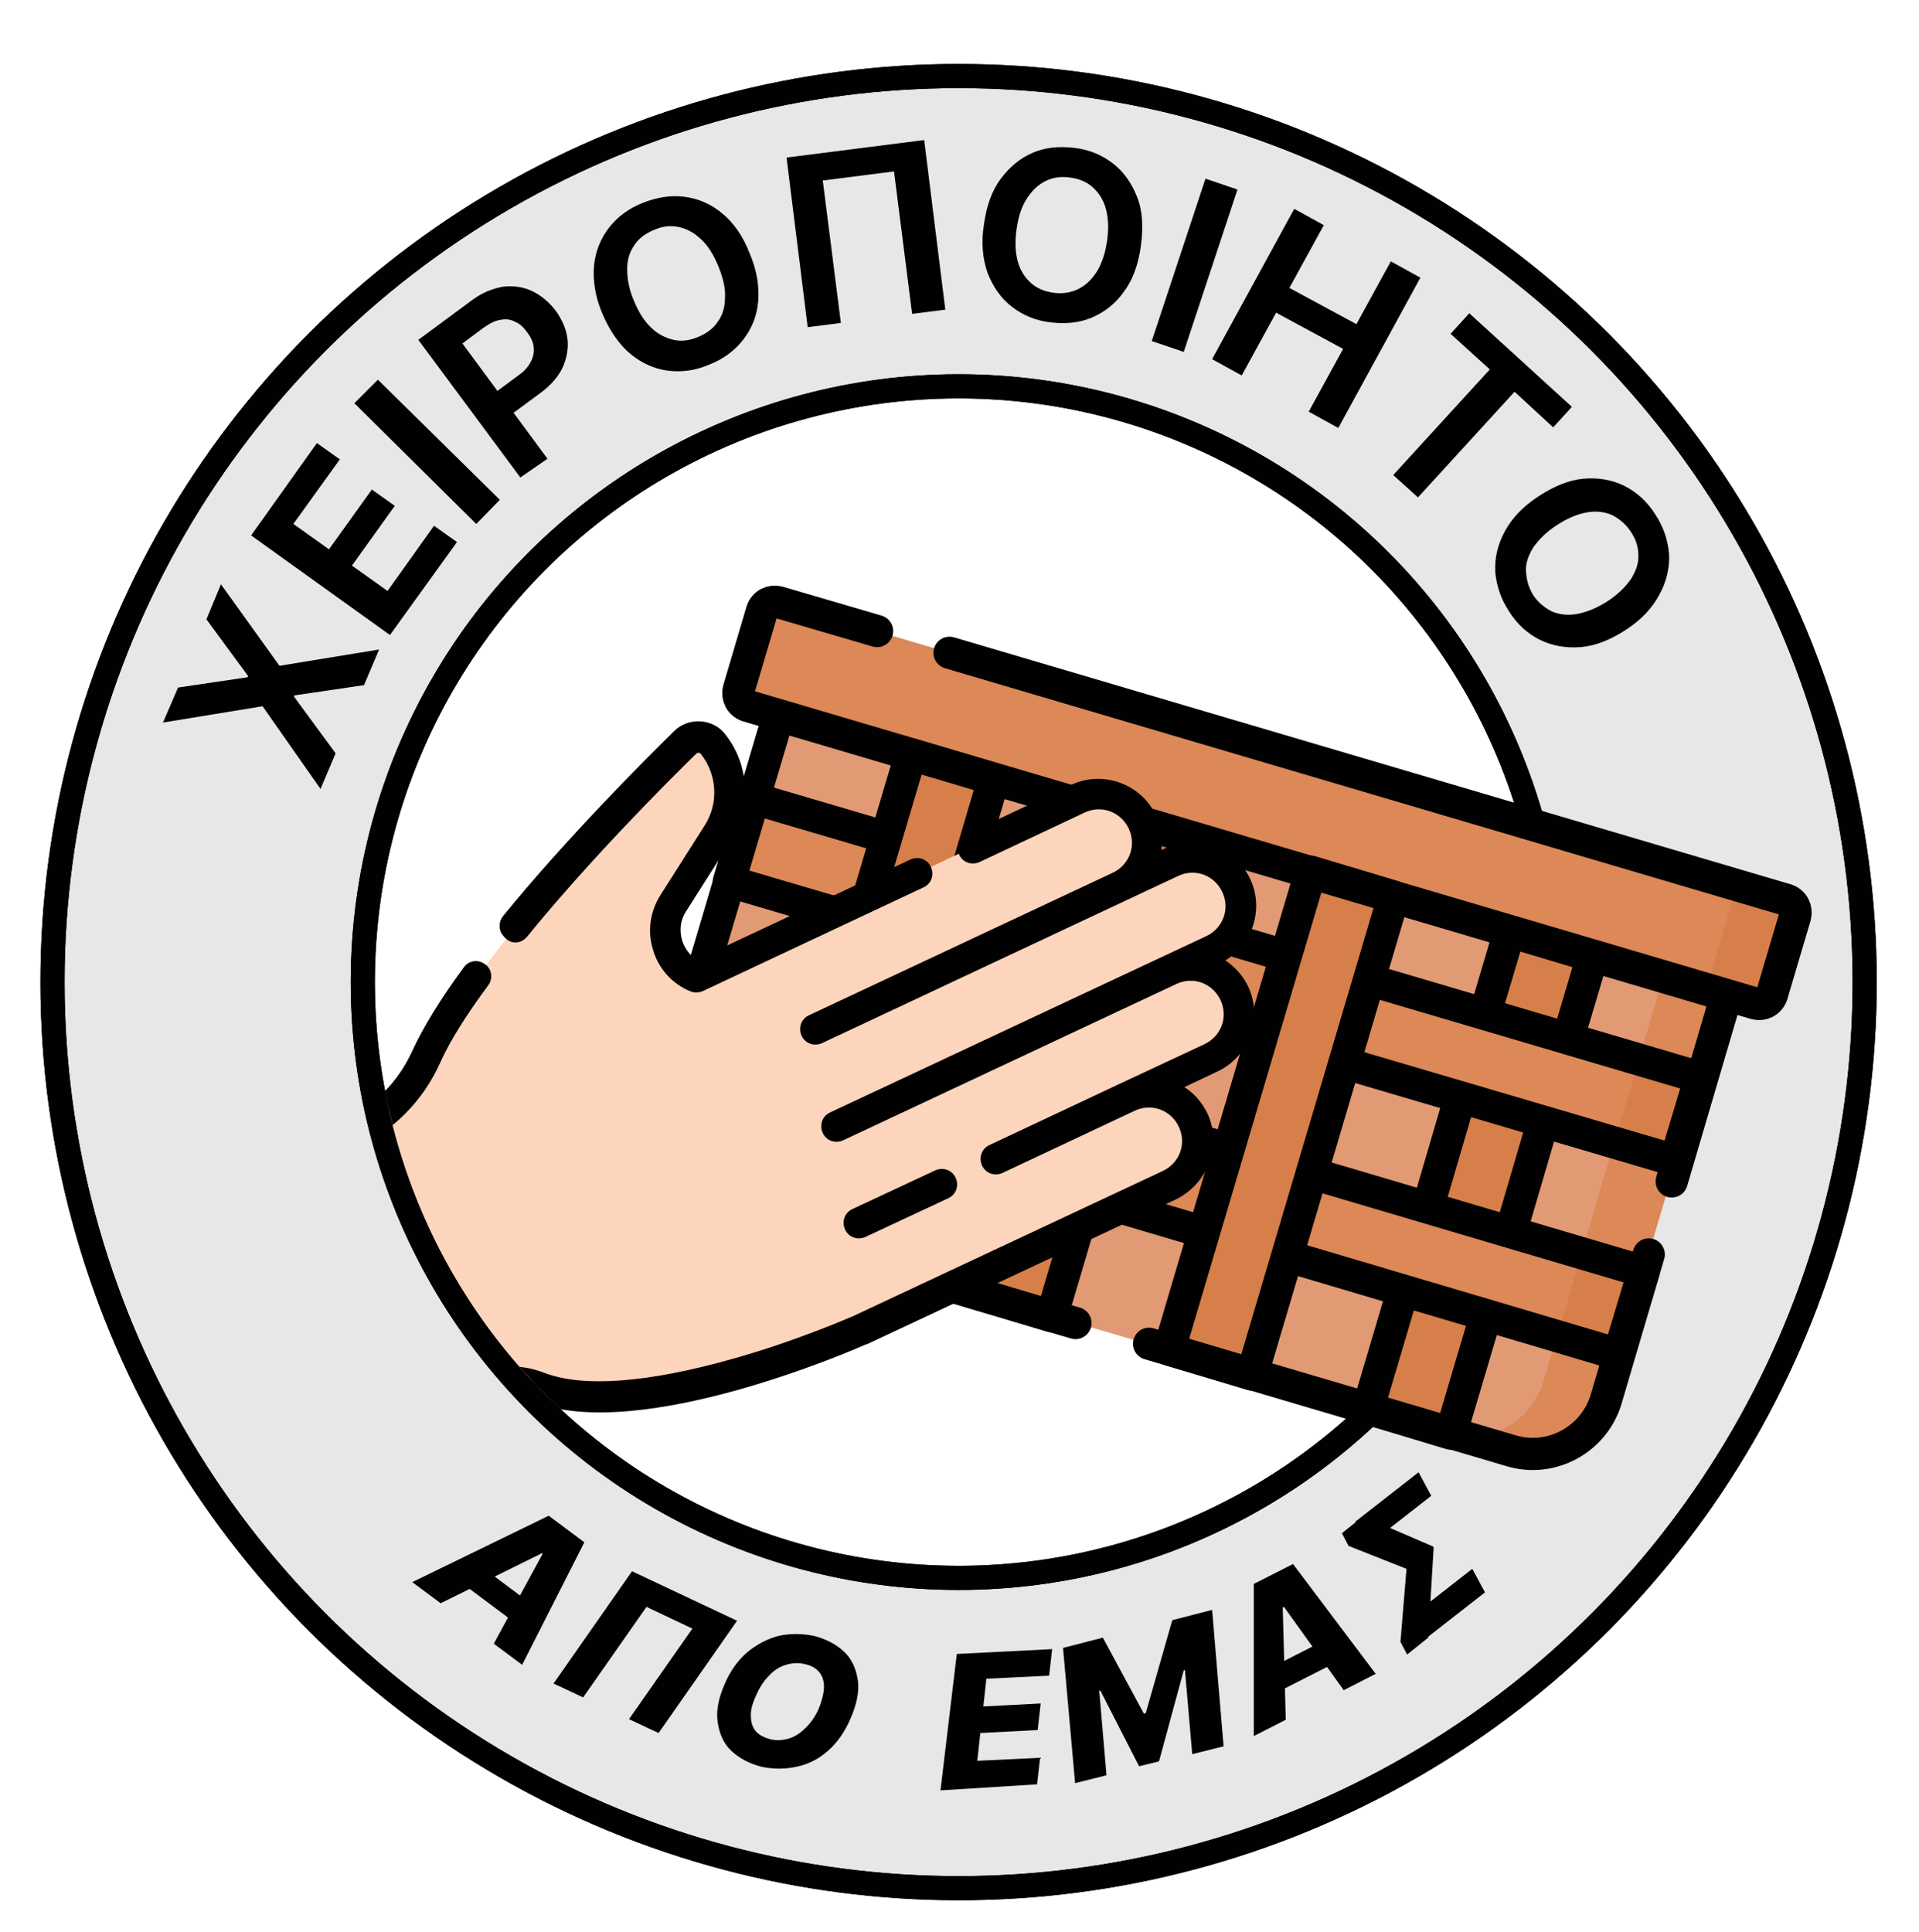 <?xml version="1.0" encoding="UTF-8"?> <svg xmlns="http://www.w3.org/2000/svg" xmlns:xlink="http://www.w3.org/1999/xlink" version="1.1" id="Layer_1" x="0px" y="0px" viewBox="0 0 317.9 320.1" style="enable-background:new 0 0 317.9 320.1;" xml:space="preserve"> <style type="text/css"> .st0{fill:#E6E7E8;} .st1{fill:none;stroke:#010101;stroke-width:4;stroke-linecap:round;stroke-linejoin:round;} .st2{fill:#010101;} .st3{fill:#E29A75;} .st4{fill:#DC8857;} .st5{fill:#D77F4A;} .st6{fill:none;stroke:#010101;stroke-width:4;stroke-linecap:round;stroke-linejoin:round;stroke-miterlimit:13.333;} .st7{clip-path:url(#SVGID_00000103256723045251124070000000564135026372427680_);} .st8{fill:#FDD5BC;} .st9{fill:#F7C5A9;} </style> <path class="st0" d="M176.4,13.5C94,4.2,19.6,63.4,10.3,145.8C1,228.2,60.2,302.5,142.6,311.9S299.3,262,308.7,179.6 C318,97.2,258.8,22.8,176.4,13.5z M257.6,173.8c-6.1,54.2-55,93.1-109.2,87s-93.1-55-87-109.2c6.1-54.2,55-93.1,109.2-87 C224.8,70.7,263.7,119.6,257.6,173.8z"></path> <circle class="st1" cx="158.8" cy="162.7" r="150.1"></circle> <circle class="st1" cx="158.8" cy="162.7" r="150.1"></circle> <circle class="st1" cx="158.8" cy="162.7" r="98.7"></circle> <g> <g> <path class="st2" d="M73,265.6l-4.7-3.5l22.6-11l5.9,4.4l-10.3,20.3l-4.7-3.5l8.1-14.9l-0.1-0.1L73,265.6z M78.9,258.9l9.9,7.4 l-3,2.9l-9.9-7.4L78.9,258.9z"></path> <path class="st2" d="M122.1,268.5l-13,18.6l-4.9-2.3l10.5-15l-7.6-3.6l-10.5,15l-4.9-2.3l13-18.6L122.1,268.5z"></path> <path class="st2" d="M140.9,284.7c-1,2.3-2.2,4-3.8,5.4s-3.3,2.2-5.2,2.6s-3.8,0.4-5.7,0c-2-0.5-3.7-1.4-5-2.6s-2-2.8-2.3-4.7 c-0.3-1.9,0.1-4,1.1-6.3c0.9-2.2,2.2-4,3.8-5.4c1.6-1.3,3.3-2.2,5.2-2.7c1.9-0.4,3.8-0.4,5.8,0c2,0.5,3.7,1.4,5,2.6s2,2.8,2.3,4.7 S141.9,282.4,140.9,284.7z M135.7,282.9c0.5-1.3,0.8-2.5,0.8-3.5c0-1-0.3-1.8-0.8-2.4c-0.5-0.6-1.3-1.1-2.3-1.3 c-1.1-0.3-2.2-0.2-3.2,0.1s-2,0.9-2.8,1.8c-0.9,0.9-1.6,2-2.2,3.4c-0.6,1.3-0.9,2.5-0.8,3.4c0,1,0.3,1.8,0.8,2.4 c0.5,0.6,1.3,1,2.3,1.3c1.1,0.3,2.2,0.2,3.2-0.1c1-0.3,1.9-0.9,2.8-1.8S135.1,284.3,135.7,282.9z"></path> <path class="st2" d="M155.8,296.6l2.7-22.6l15.8-0.8l-0.5,4.4l-10.4,0.5l-0.5,4.6l9.5-0.5l-0.5,4.4l-9.5,0.5l-0.5,4.6l10.4-0.5 l-0.5,4.4L155.8,296.6z"></path> <path class="st2" d="M176.1,273l6.6-1.7l6.8,12.6l0.3-0.1l4.4-15.4l6.6-1.7l1.9,22.6l-5.2,1.3l-1.2-13.9l-0.2,0l-4.1,15.1 l-3.3,0.8l-6.4-12.5l-0.2,0l1.2,14l-5.2,1.3L176.1,273z"></path> <path class="st2" d="M213,284.9l-5.3,2.7l0-25.2l6.5-3.3l13.7,18.2l-5.3,2.7l-9.9-13.8l-0.2,0.1L213,284.9z M209.7,276.7l11-5.6 l1.2,4l-11,5.6L209.7,276.7z"></path> <path class="st2" d="M237.4,256.2l0.1,0.2l-0.9,14.9l-3.5,2.8l-1.1-2.1l1-12.1l-9.6-3.8l-1.1-2.1l3.5-2.8L237.4,256.2z M235,243.9 l2.1,3.9l-10.5,8.2l-2.1-3.9L235,243.9z M243.9,259.9l2.1,3.9l-11.4,8.9l-2.1-3.9L243.9,259.9z"></path> </g> </g> <circle class="st1" cx="158.8" cy="162.7" r="98.7"></circle> <g id="g2994" transform="matrix(1.333,0,0,-1.333,0,682.667)"> <g id="g2996"> <g> <g id="g2998"> <g id="g3004" transform="translate(484,346)"> <path id="path3006" class="st3" d="M-269.6,42.5l-14.9-50.3c-1.5-5-6.8-7.9-11.8-6.4l-99.6,29.4c-5,1.5-7.9,6.8-6.4,11.8 l14.9,50.3L-269.6,42.5z"></path> </g> <g id="g3008" transform="translate(484,346)"> <path id="path3010" class="st3" d="M-269.6,42.5l-14.9-50.3c-1.5-5-6.8-7.9-11.8-6.4l-99.6,29.4c-5,1.5-7.9,6.8-6.4,11.8 l14.9,50.3L-269.6,42.5z"></path> </g> <g id="g3012" transform="translate(454,346)"> <path id="path3014" class="st4" d="M-247.3,44.7l-14.9-50.3c-1.5-5-6.8-7.9-11.8-6.4l7.7-2.3c5-1.5,10.3,1.4,11.8,6.4 l14.9,50.3L-247.3,44.7z"></path> </g> <path id="path3016" class="st5" d="M180.3,333.9L170,337l17.6,59.4l10.3-3.1L180.3,333.9z"></path> <path id="path3018" class="st5" d="M130.8,348.6l-10.3,3.1L138,411l10.3-3.1L130.8,348.6z"></path> <path id="path3020" class="st4" d="M208.3,367.8L90.5,402.6l3.1,10.3l117.8-34.8L208.3,367.8z"></path> <path id="path3022" class="st5" d="M200.6,370.1l7.7-2.3l3.1,10.3l-7.7,2.3L200.6,370.1z"></path> <path id="path3024" class="st4" d="M201.2,343.8L83.5,378.6l3.1,10.3l117.8-34.8L201.2,343.8z"></path> <path id="path3026" class="st5" d="M193.5,346.1l7.7-2.3l3.1,10.3l-7.7,2.3L193.5,346.1z"></path> <g id="g3028" transform="translate(498.5,346)"> <path id="path3030" class="st4" d="M-280.3,41.4l-125.3,37c-0.9,0.3-1.3,1.2-1.1,2l2.9,9.8c0.3,0.9,1.2,1.3,2,1.1l125.3-37 c0.9-0.3,1.3-1.2,1.1-2l-2.9-9.8C-278.6,41.6-279.5,41.1-280.3,41.4"></path> </g> <g id="g3032" transform="translate(498.5,396)"> <path id="path3034" class="st5" d="M-276.5,4.3l-7.7,2.3c0.9-0.3,1.3-1.2,1.1-2l-2.9-9.8c-0.3-0.9-1.2-1.3-2-1.1l7.7-2.3 c0.9-0.3,1.8,0.2,2,1.1l2.9,9.8C-275.2,3.1-275.7,4-276.5,4.3"></path> </g> <path id="path3036" class="st5" d="M106,355.9L95.6,359l17.6,59.4l10.3-3.1L106,355.9z"></path> <path id="path3038" class="st5" d="M155.6,341.3l-10.3,3.1l17.6,59.4l10.3-3.1L155.6,341.3z"></path> <g id="g3040" transform="translate(239.154,116)"> <path id="path3042" class="st6" d="M-105.5,231.7l-45.4,13.4c-5,1.5-7.9,6.8-6.4,11.8l14.9,50.3l117.8-34.8l-6.8-23.1"></path> </g> <g id="g3044" transform="translate(484,221.128)"> <path id="path3046" class="st6" d="M-279.1,135.1l-5.3-18c-1.5-5-6.8-7.9-11.8-6.4l-45,13.3"></path> </g> <g id="g3048" transform="translate(380,306.974)"> <path id="path3050" class="st6" d="M-195.4,79.3l3,10.1l10.3-3.1l-3-10.1"></path> </g> <g id="g3052" transform="translate(380,213.949)"> <path id="path3054" class="st6" d="M-202.5,148.3l3.9,13.3"></path> </g> <g id="g3056" transform="translate(420,172.256)"> <path id="path3058" class="st6" d="M-235.4,176.2l-4.3-14.5l-10.3,3.1l4.3,14.5"></path> </g> <g id="g3060" transform="translate(420,265.385)"> <path id="path3062" class="st6" d="M-228.3,107.1l-3.9-13.3"></path> </g> <g id="g3064" transform="translate(188,213.846)"> <path id="path3066" class="st6" d="M-60.1,163.1l3.9,13.1"></path> </g> <g id="g3068" transform="translate(228,171.949)"> <path id="path3070" class="st6" d="M-93,191.1l-4.3-14.5l-10.3,3.1l4.3,14.5"></path> </g> <g id="g3072" transform="translate(228,265.077)"> <path id="path3074" class="st6" d="M-85.9,122l-3.9-13.2"></path> </g> <g id="g3076" transform="translate(188,307.18)"> <path id="path3078" class="st6" d="M-53,93.8l3,10l10.3-3.1l-3-10"></path> </g> <g id="g3080" transform="translate(133.231,306)"> <path id="path3082" class="st6" d="M-12.5,98.9L26,87.5"></path> </g> <g id="g3084" transform="translate(91.077,266)"> <path id="path3086" class="st6" d="M15.8,131.8l-16.3,4.8l3.1,10.3l16.3-4.8"></path> </g> <g id="g3088" transform="translate(282.948,266)"> <path id="path3090" class="st6" d="M-126.6,117.1l-38.7,11.4"></path> </g> <g id="g3092" transform="translate(325.103,306)"> <path id="path3094" class="st6" d="M-154.8,84.3l41-12.1l-3.1-10.3l-41.1,12.1"></path> </g> <g id="g3096" transform="translate(325.769,213)"> <path id="path3098" class="st6" d="M-162.4,153.2l40.9-12.1l-3.1-10.3l-40.8,12.1"></path> </g> <g id="g3100" transform="translate(133.539,213)"> <path id="path3102" class="st6" d="M-19.8,167.8l38.6-11.4"></path> </g> <g id="g3104" transform="translate(91,173)"> <path id="path3106" class="st6" d="M8.7,200.8l-16.3,4.8l3.1,10.3l16.3-4.8"></path> </g> <g id="g3108" transform="translate(281.308,173)"> <path id="path3110" class="st6" d="M-132.4,186.2l-38.2,11.3"></path> </g> <g id="g3112" transform="translate(96,396)"> <path id="path3114" class="st6" d="M22,35L126,4.3c0.9-0.3,1.3-1.2,1.1-2l-2.9-9.8c-0.3-0.9-1.2-1.3-2-1.1l-125.3,37 c-0.9,0.3-1.3,1.2-1.1,2l2.9,9.8c0.3,0.9,1.2,1.3,2,1.1L13,37.7"></path> </g> <path id="path3116" class="st6" d="M106,355.9L95.6,359l17.6,59.4l10.3-3.1L106,355.9z"></path> <path id="path3118" class="st6" d="M155.6,341.3l-10.3,3.1l17.6,59.4l10.3-3.1L155.6,341.3z"></path> </g> </g> </g> </g> <g> <defs> <circle id="SVGID_1_" cx="158.8" cy="162.7" r="96.7"></circle> </defs> <clipPath id="SVGID_00000062193614541093244510000017480600599986303659_"> <use xlink:href="#SVGID_1_" style="overflow:visible;"></use> </clipPath> <g style="clip-path:url(#SVGID_00000062193614541093244510000017480600599986303659_);"> <g> <path class="st8" d="M197.6,185.5c-1.9-4-6.7-5.7-10.7-3.9l13.7-6.4c4-1.9,5.7-6.7,3.9-10.7c-1.9-4-6.7-5.7-10.7-3.9l7.1-3.3 c4-1.9,5.7-6.7,3.9-10.7c-1.9-4-6.7-5.7-10.7-3.9l-8.8,4.1c4-1.9,5.7-6.7,3.9-10.7s-6.7-5.7-10.7-3.9l-63,29.6 c-4.7-2-6.5-7.9-3.8-12.2l7.3-11.5c2.9-4.6,2.6-10.6-0.7-14.8c-1.1-1.5-3.3-1.6-4.6-0.3c-8.3,8.1-34.8,34.9-42.5,51.7 c-2.5,5.5-6.8,10-12.3,12.6l-15.1,7.1l20,42.6l15.7-7.4c3.2-1.5,6.9-1.7,10.2-0.4c16.9,6.7,53.1-9.4,53.1-9.4l0,0l51.1-24 C197.7,194.3,199.5,189.5,197.6,185.5L197.6,185.5z"></path> <g> <path class="st9" d="M49.1,192.1l20,42.6l-5.5,2.6l-20-42.6L49.1,192.1z"></path> </g> </g> <g> <path class="st2" d="M143.4,204.9l13.7-6.4c1.3-0.6,1.8-2.1,1.2-3.4c-0.6-1.3-2.1-1.8-3.4-1.2l-13.7,6.4 c-1.3,0.6-1.8,2.1-1.2,3.4C140.6,205,142.1,205.5,143.4,204.9z"></path> <path class="st2" d="M87.3,155.2c10.4-12.8,23.1-25.5,28-30.3c0.2-0.2,0.3-0.2,0.4-0.2c0.1,0,0.3,0.1,0.4,0.2 c2.7,3.4,3,8.2,0.6,11.9l-7.3,11.5c-1.7,2.7-2.2,6-1.2,9.1c0.9,3.1,3.2,5.6,6.1,6.8c0.7,0.3,1.4,0.3,2.1,0l36.6-17.2 c1.3-0.6,1.8-2.1,1.2-3.4s-2.1-1.8-3.4-1.2l-35.4,16.6c-1.1-0.7-2-1.9-2.4-3.2c-0.5-1.7-0.3-3.4,0.7-4.9l7.3-11.5 c3.5-5.5,3.2-12.7-0.9-17.8c-1-1.3-2.5-2-4.1-2.1c-1.6-0.1-3.2,0.5-4.3,1.6c-5,4.9-17.8,17.7-28.4,30.7c-0.6,0.8-0.7,1.8-0.3,2.7 c0.2,0.3,0.4,0.6,0.7,0.9C84.8,156.5,86.4,156.3,87.3,155.2L87.3,155.2z"></path> <path class="st2" d="M200,184.4c-0.9-1.8-2.2-3.3-3.8-4.3l5.5-2.6c5.3-2.5,7.5-8.8,5.1-14c-0.9-1.9-2.2-3.3-3.8-4.4 c4.6-2.8,6.4-8.6,4.1-13.5c-2.5-5.3-8.8-7.5-14-5.1l-0.7,0.3c0.2-1.9-0.1-3.8-0.9-5.7c-2.5-5.3-8.8-7.5-14-5.1l-17.4,8.2 c-1.3,0.6-1.8,2.1-1.2,3.4s2.1,1.8,3.4,1.2l17.4-8.2c2.8-1.3,6-0.1,7.3,2.7s0.1,6-2.7,7.3L134,168.2c-1.3,0.6-1.8,2.1-1.2,3.4 c0.6,1.3,2.1,1.8,3.4,1.2l59-27.7c2.8-1.3,6-0.1,7.3,2.7c1.3,2.8,0.1,6-2.7,7.3l-62.3,29.2c-1.3,0.6-1.8,2.1-1.2,3.4 c0.6,1.3,2.1,1.8,3.4,1.2l55.2-25.9c2.8-1.3,6-0.1,7.3,2.7c1.3,2.8,0.1,6-2.7,7.3l-13.7,6.4l-21.9,10.3c-1.3,0.6-1.8,2.1-1.2,3.4 c0.6,1.3,2.1,1.8,3.4,1.2l21.9-10.3c2.8-1.3,6-0.1,7.3,2.7c1.3,2.8,0.1,6-2.7,7.3l-51.2,24c-0.5,0.2-9.3,4.1-20,7.1 c-14.1,4-24.9,4.8-31.3,2.3c-3.9-1.5-8.3-1.4-12.2,0.5l-13.5,6.3l-17.9-38.2l12.8-6c6-2.8,10.8-7.7,13.6-13.9 c1.6-3.6,4.3-7.9,8-12.9c0.8-1.1,0.6-2.7-0.6-3.5c-1.1-0.8-2.7-0.6-3.5,0.6c-3.9,5.3-6.7,9.9-8.5,13.8 c-2.3,5.1-6.3,9.1-11.1,11.4l-15.1,7.1c-1.3,0.6-1.8,2.1-1.2,3.4l20.1,42.7c0.6,1.3,2.1,1.8,3.4,1.2l15.7-7.4 c2.6-1.2,5.6-1.4,8.2-0.3c17.7,7,53.6-8.8,55.2-9.5c0,0,0,0,0.1,0l51.2-24C200.2,196,202.5,189.7,200,184.4L200,184.4z"></path> </g> </g> </g> <g> <g> <path d="M29.5,113.9l11.5-1.7l0.1-0.2l-6.9-9.4l2.4-5.8l9.7,13.5l16.5-2.7l-2.5,5.9l-11.5,1.7l-0.1,0.2l6.9,9.4l-2.5,5.9 l-9.6-13.7L27,119.7L29.5,113.9z"></path> <path d="M64.6,105.2l-23-16.5l10.9-15.3l3.8,2.7l-7.7,10.7l5.9,4.2l7.1-9.9l3.8,2.7l-7.1,9.9l5.9,4.2l7.7-10.8l3.8,2.7L64.6,105.2 z"></path> <path d="M62.6,62.9l20.2,19.9l-3.9,4L58.7,66.8L62.6,62.9z"></path> <path d="M86.2,79.1L69.3,56.3l8.8-6.5c1.7-1.3,3.5-2,5.2-2.3c1.7-0.2,3.3,0,4.8,0.7c1.5,0.7,2.8,1.8,3.9,3.2 c1.1,1.5,1.8,3.1,2,4.7c0.2,1.6-0.1,3.2-0.8,4.8c-0.7,1.5-2,3-3.8,4.3l-5.7,4.2l-2.7-3.6l5-3.7c1-0.7,1.6-1.5,2-2.3 c0.4-0.8,0.5-1.6,0.4-2.4c-0.1-0.8-0.5-1.6-1.1-2.4c-0.6-0.8-1.2-1.4-2-1.7c-0.7-0.4-1.6-0.5-2.4-0.3c-0.9,0.1-1.8,0.6-2.8,1.3 l-3.5,2.6l14.1,19.1L86.2,79.1z"></path> <path d="M124.2,42c1.2,2.8,1.6,5.5,1.4,7.9c-0.2,2.5-1.1,4.6-2.5,6.4s-3.3,3.2-5.6,4.1c-2.3,1-4.6,1.3-6.9,1 c-2.3-0.3-4.4-1.3-6.2-2.8s-3.4-3.8-4.6-6.6c-1.2-2.8-1.6-5.5-1.4-7.9c0.2-2.4,1.1-4.6,2.5-6.4c1.4-1.8,3.3-3.2,5.6-4.1 c2.3-0.9,4.6-1.3,6.9-1s4.4,1.2,6.3,2.8C121.5,36.9,123.1,39.1,124.2,42z M119,44.1c-0.8-1.9-1.7-3.4-2.9-4.5s-2.3-1.7-3.7-2 s-2.7-0.1-4.1,0.5c-1.4,0.6-2.5,1.4-3.2,2.5c-0.8,1.1-1.2,2.4-1.2,4c0,1.6,0.3,3.3,1.1,5.2c0.8,1.9,1.7,3.4,2.9,4.5 c1.1,1.1,2.4,1.7,3.7,2c1.3,0.3,2.7,0.1,4.1-0.5c1.4-0.6,2.5-1.4,3.2-2.5c0.8-1.1,1.2-2.4,1.2-4C120.2,47.8,119.8,46.1,119,44.1z"></path> <path d="M153.1,23.2l3.5,28.1l-5.5,0.7l-3-23.6l-11.8,1.5l3,23.6l-5.5,0.7l-3.5-28.1L153.1,23.2z"></path> <path d="M189,40.7c-0.4,3-1.3,5.6-2.8,7.6c-1.4,2-3.2,3.4-5.3,4.3c-2.1,0.9-4.4,1.1-6.9,0.8c-2.5-0.3-4.6-1.2-6.4-2.6 c-1.8-1.4-3.1-3.3-4-5.6c-0.8-2.3-1.1-5-0.6-8c0.4-3,1.3-5.6,2.8-7.6s3.2-3.4,5.3-4.3c2.1-0.9,4.4-1.1,6.9-0.8 c2.5,0.3,4.6,1.2,6.4,2.6c1.8,1.4,3.1,3.3,4,5.6S189.4,37.7,189,40.7z M183.4,39.9c0.3-2.1,0.2-3.8-0.2-5.3 c-0.4-1.5-1.2-2.7-2.2-3.6c-1-0.9-2.3-1.4-3.8-1.6c-1.5-0.2-2.8,0-4,0.6s-2.2,1.5-3.1,2.9s-1.4,3-1.7,5.1s-0.2,3.8,0.2,5.3 s1.2,2.7,2.2,3.6c1,0.9,2.3,1.4,3.7,1.6c1.5,0.2,2.8,0,4.1-0.6c1.2-0.6,2.2-1.5,3.1-2.9C182.5,43.7,183.1,42,183.4,39.9z"></path> <path d="M205,31.4l-8.9,26.9l-5.3-1.8l8.9-26.9L205,31.4z"></path> <path d="M200.8,59.5l13.6-24.9l4.9,2.7l-5.7,10.4l11.1,6l5.7-10.4l4.9,2.7l-13.6,24.9l-4.9-2.7l5.7-10.4l-11.1-6l-5.7,10.4 L200.8,59.5z"></path> <path d="M240.3,55.3l3.1-3.4l17,15.5l-3.1,3.4l-6.4-5.9l-16,17.5l-4.1-3.7l16-17.5L240.3,55.3z"></path> <path d="M269.4,104.3c-2.6,1.7-5.1,2.7-7.5,2.9c-2.5,0.2-4.7-0.2-6.8-1.2c-2-1-3.8-2.6-5.1-4.7c-1.4-2.1-2.1-4.3-2.3-6.6 c-0.1-2.3,0.4-4.5,1.6-6.7c1.2-2.2,3-4.1,5.6-5.8c2.6-1.7,5.1-2.7,7.5-2.9c2.4-0.2,4.7,0.2,6.7,1.2c2,1,3.8,2.6,5.1,4.7 c1.4,2.1,2.1,4.3,2.3,6.6c0.1,2.3-0.4,4.5-1.6,6.7C273.8,100.6,272,102.6,269.4,104.3z M266.3,99.6c1.7-1.1,3-2.4,3.9-3.7 c0.8-1.3,1.3-2.6,1.2-4c0-1.3-0.4-2.6-1.3-3.9c-0.8-1.2-1.9-2.1-3.1-2.7c-1.2-0.5-2.6-0.7-4.2-0.4s-3.2,1-4.9,2.1 c-1.7,1.1-3,2.4-3.9,3.7c-0.8,1.3-1.3,2.6-1.2,4s0.4,2.6,1.2,3.9c0.8,1.2,1.9,2.1,3.1,2.7c1.2,0.5,2.6,0.7,4.2,0.4 S264.6,100.7,266.3,99.6z"></path> </g> </g> </svg> 